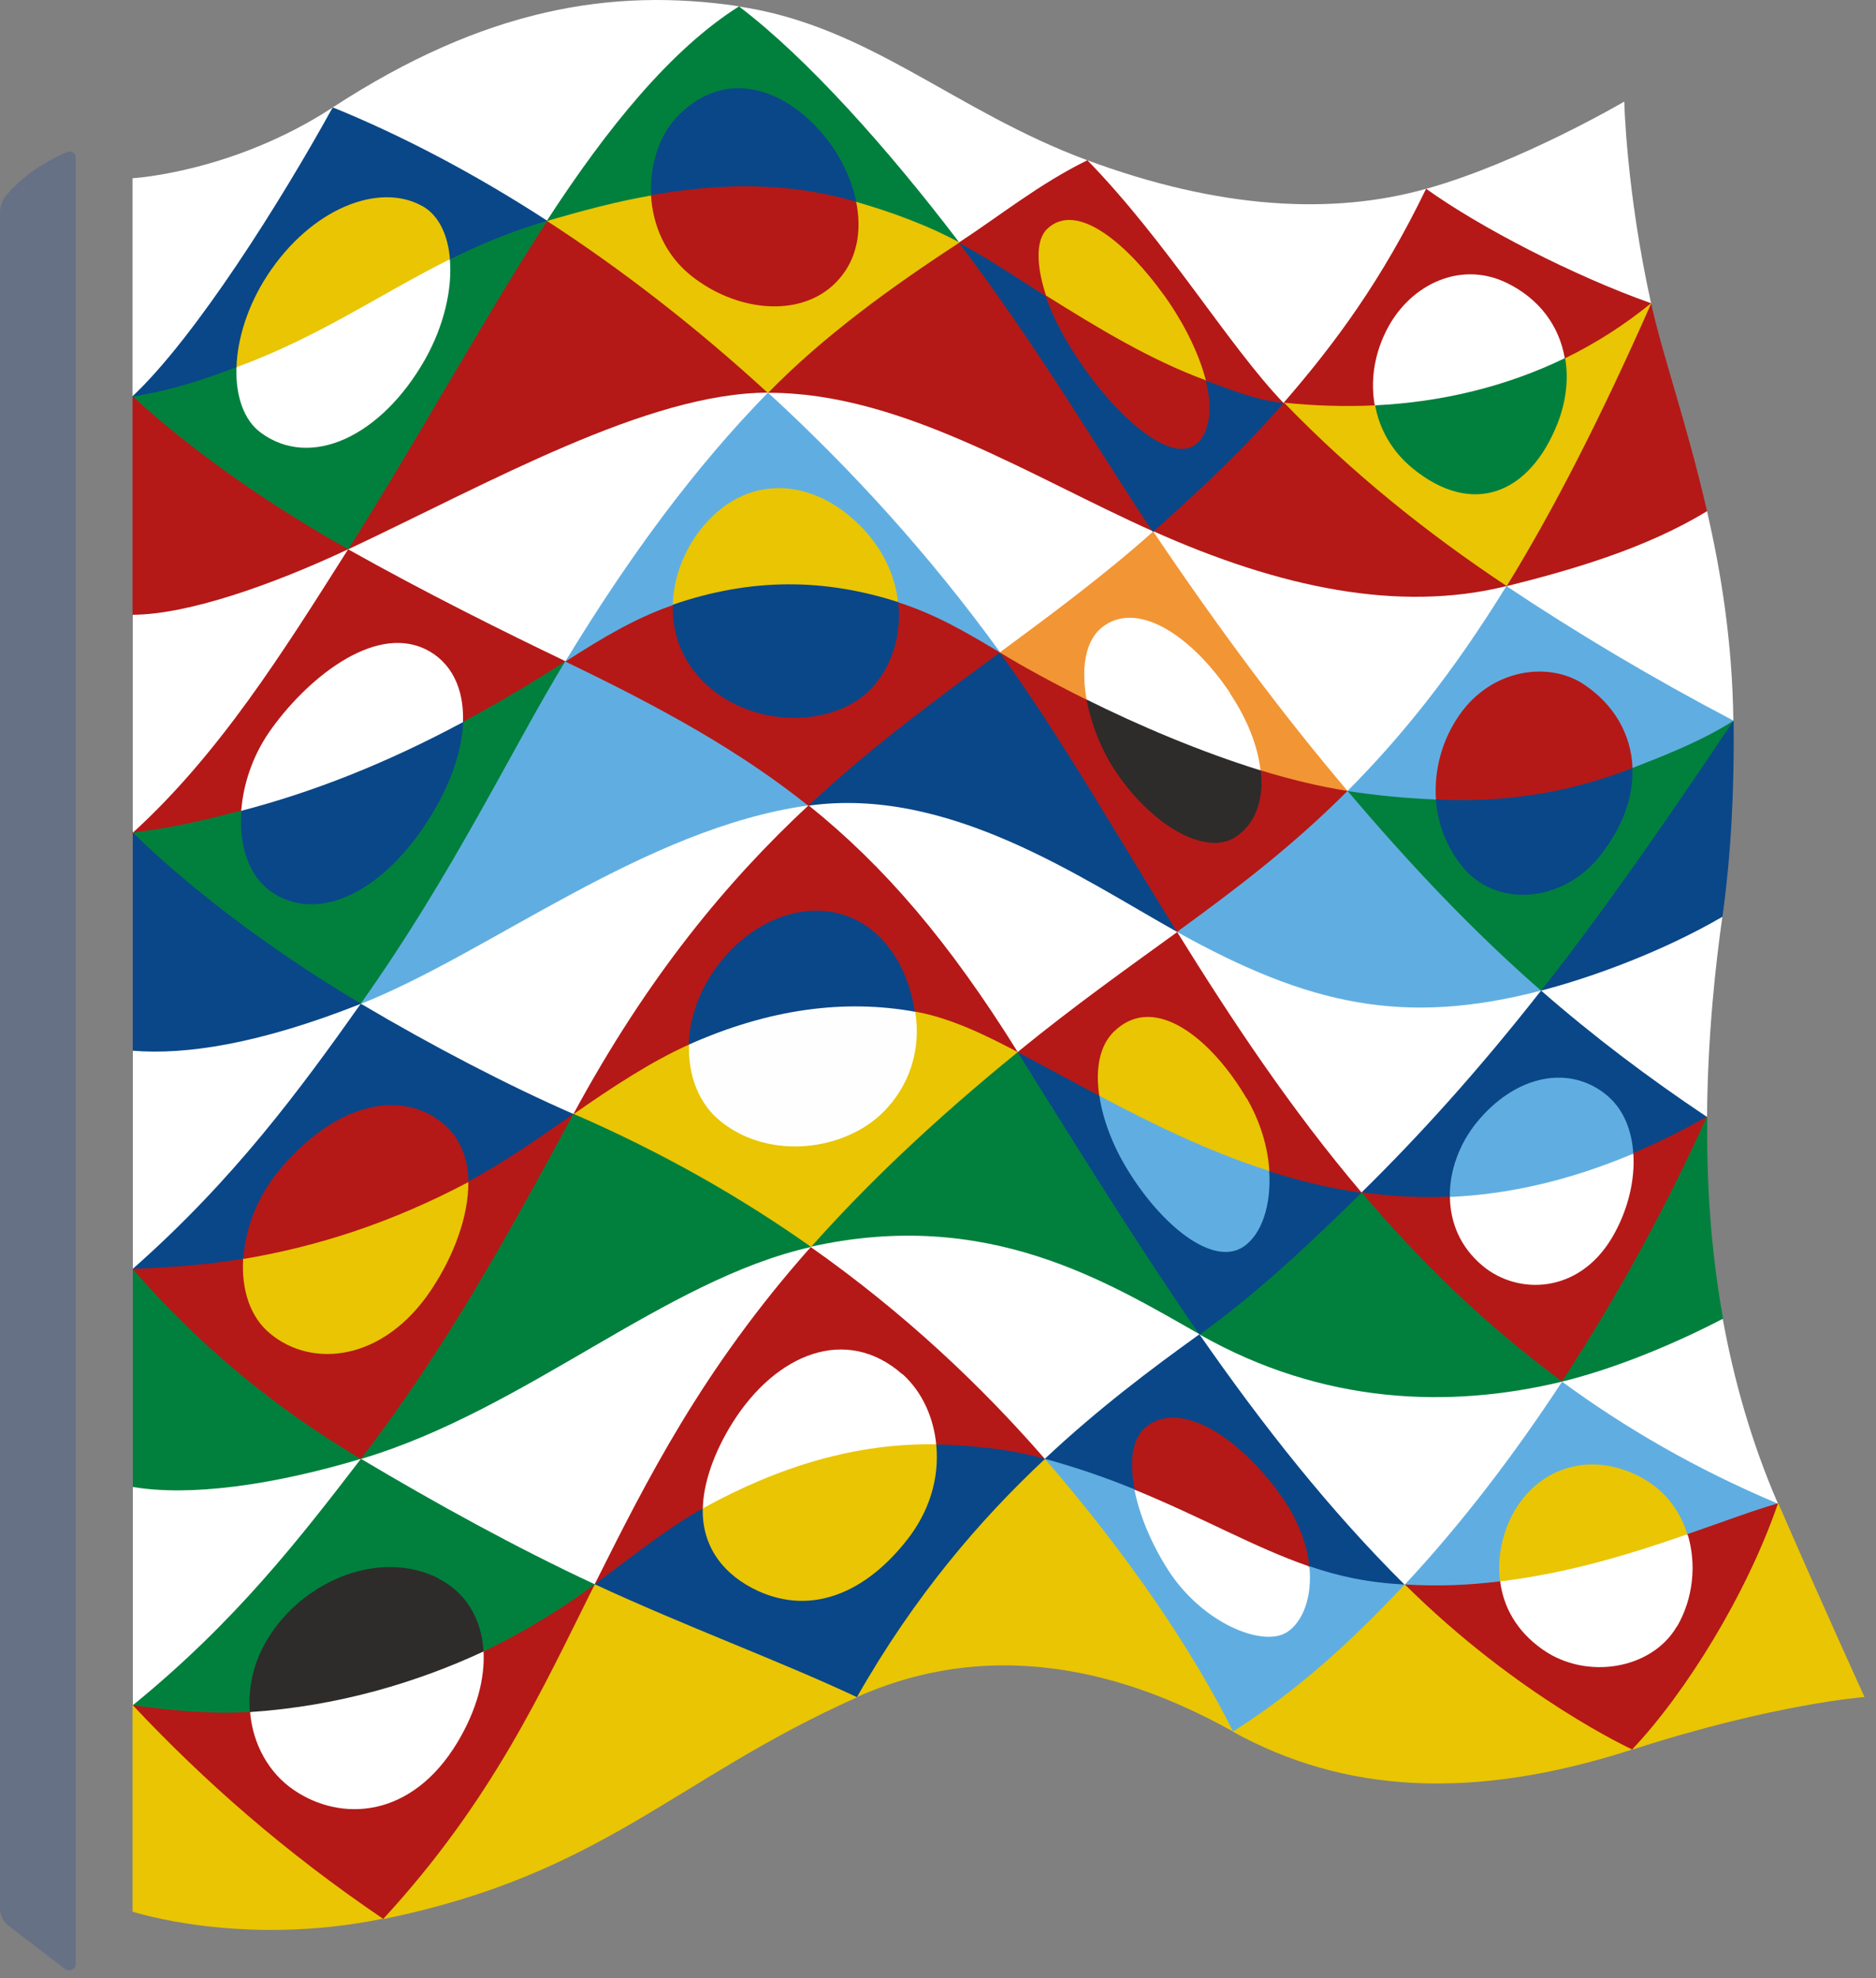 <svg width="111" height="117" viewBox="0 0 111 117" fill="none" xmlns="http://www.w3.org/2000/svg">
<rect x="0" y="0" width="111" height="117" fill="#808080" stroke="none"/>
<g id="Group 290534">
<path id="Vector" d="M4.477 9.307C4.477 9.055 4.208 8.893 3.962 8.996C3.173 9.329 1.622 10.099 0.38 11.539C0.135 11.826 0 12.182 0 12.564V112.881C0 113.295 0.197 113.686 0.554 113.938L3.842 116.458C4.102 116.652 4.482 116.481 4.482 116.17V9.307H4.477Z" fill="#667186"/>
<path id="Vector_2" fill-rule="evenodd" clip-rule="evenodd" d="M20.592 32.49L20.508 32.128C22.47 29.019 24.33 25.853 26.146 22.777C28.08 19.509 29.907 16.4 31.756 13.511L32.376 13.047L33.008 13.149C37.287 15.97 41.47 19.221 45.445 22.851V23.224L44.825 23.501C39.119 23.744 32.083 27.215 25.249 30.539C23.908 31.189 22.526 31.868 21.184 32.507L20.609 32.478L20.592 32.495V32.49Z" fill="#B41917"/>
<path id="Vector_3" fill-rule="evenodd" clip-rule="evenodd" d="M83.794 35.582C79.368 35.582 74.508 34.423 68.977 32.043L68.244 31.438L68.289 31.031C71.103 28.515 73.234 26.519 75.427 24.037L75.963 23.834L76.639 24.139C80.259 27.808 84.324 31.132 89.066 34.298L89.15 34.688L88.586 35.096C87.058 35.429 85.446 35.599 83.8 35.599V35.582H83.794Z" fill="#B41917"/>
<path id="Vector_4" fill-rule="evenodd" clip-rule="evenodd" d="M90.116 53.204C88.515 53.204 87.117 52.525 86.18 51.264C85.346 50.151 84.839 48.879 84.709 47.533L84.951 47.273L85.211 47.013C85.656 47.03 86.073 47.041 86.507 47.041C89.936 47.041 93.155 46.448 96.323 45.232L96.6 45.407L96.876 45.583C96.893 47.171 96.329 48.794 95.235 50.309C94.04 52.101 92.123 53.187 90.133 53.187L90.116 53.204Z" fill="#0A4788"/>
<path id="Vector_5" fill-rule="evenodd" clip-rule="evenodd" d="M84.954 47.29L84.711 47.55C83.183 47.466 81.96 47.375 80.387 47.143L79.738 46.782L79.755 46.391C82.924 43.18 85.811 39.483 88.579 35.073L89.143 34.666L89.808 34.779C93.828 37.425 97.938 39.867 102.336 42.197L102.567 42.632L101.687 43.469C100.289 44.266 98.603 44.916 96.872 45.594L96.596 45.419L96.32 45.244C96.19 43.378 95.209 41.773 93.523 40.676C92.83 40.229 91.979 39.997 91.088 39.997C89.3 39.997 87.66 40.896 86.56 42.468C85.636 43.813 85.162 45.419 85.207 47.036L84.948 47.296L84.965 47.279L84.954 47.29Z" fill="#60AEE1"/>
<path id="Vector_6" fill-rule="evenodd" clip-rule="evenodd" d="M84.022 59.864C79.681 59.864 75.677 58.666 70.383 55.816L69.65 55.121L69.735 54.731C72.937 52.39 76.05 50.061 79.19 46.968L79.754 46.782L80.402 47.144C84.152 51.525 87.681 55.109 91.182 58.185L91.199 58.592L90.534 59.01C88.2 59.576 86.063 59.864 84.033 59.864H84.016H84.022Z" fill="#60AEE1"/>
<path id="Vector_7" fill-rule="evenodd" clip-rule="evenodd" d="M79.171 46.974C77.846 46.742 76.402 46.397 74.891 45.945L74.587 45.572L74.271 45.198C74.057 43.898 73.448 42.479 72.568 41.167C70.764 38.476 68.577 36.814 66.829 36.814C66.254 36.814 65.746 37.001 65.301 37.363C64.506 38.03 64.218 39.432 64.523 41.207L64.28 41.382L64.049 41.569C62.623 40.862 61.253 40.122 60.041 39.398L59.133 38.59L59.189 38.216C62.392 35.859 65.07 33.835 67.725 31.511L68.216 31.438L68.949 32.043C72.67 37.504 76.216 42.219 79.729 46.397L79.712 46.787L79.148 46.974H79.165H79.171Z" fill="url(#paint0_linear_27141_3438)"/>
<path id="Vector_8" d="M71.874 50.122C69.912 50.122 67.403 48.285 65.649 45.554C64.916 44.395 64.335 42.965 64.076 41.562L64.307 41.376L64.55 41.201C66.94 42.388 70.504 43.988 74.281 45.192L74.597 45.565L74.901 45.938C74.986 47.617 74.411 48.957 73.272 49.709C72.866 49.969 72.409 50.116 71.874 50.116V50.122Z" fill="#2D2C2B"/>
<path id="Vector_9" fill-rule="evenodd" clip-rule="evenodd" d="M8.049 48.709C12.734 44.327 16.253 38.866 19.9 33.099L20.594 32.494L21.169 32.522C24.715 34.501 28.696 36.542 33.347 38.781L33.449 39.114L32.626 39.951C30.923 41.02 29.254 41.986 27.636 42.857L27.377 42.699L27.1 42.541C27.128 40.692 26.407 39.301 25.054 38.639C24.58 38.408 24.061 38.295 23.509 38.295C21.62 38.295 18.592 39.9 16.112 43.468C15.277 44.683 14.73 46.125 14.539 47.6L14.234 47.962L13.947 48.307C12.086 48.782 10.417 49.189 8.399 49.466L7.807 49.263L8.01 48.714H8.038L8.049 48.709Z" fill="#B41917"/>
<path id="Vector_10" fill-rule="evenodd" clip-rule="evenodd" d="M21.358 59.372L21.285 59.01C24.905 53.893 27.555 49.065 29.906 44.814C30.859 43.095 31.75 41.461 32.646 39.94L33.469 39.104L34.016 39.075C40.274 42.094 44.322 44.497 47.824 47.273V47.635L47.017 48.025C41.109 49.054 35.313 52.305 30.165 55.182C27.267 56.799 24.527 58.331 21.951 59.406L21.347 59.36L21.364 59.377L21.358 59.372Z" fill="#60AEE1"/>
<path id="Vector_11" fill-rule="evenodd" clip-rule="evenodd" d="M21.358 86.289L21.285 85.927C26.128 79.595 29.731 73.076 33.148 66.745L33.914 65.879L34.461 65.823C39.248 67.932 43.776 70.465 47.925 73.353L47.953 73.727L47.203 74.173C43.082 75.27 39.056 77.611 34.805 80.087C30.723 82.456 26.517 84.887 21.979 86.328L21.347 86.272L21.364 86.289H21.358Z" fill="#01803D"/>
<path id="Vector_12" fill-rule="evenodd" clip-rule="evenodd" d="M47.019 68.09C45.288 68.09 43.721 67.553 42.464 66.541C41.24 65.557 40.53 63.997 40.49 62.205L40.767 61.786L41.054 61.368C44.324 59.966 47.555 59.259 50.639 59.259C51.704 59.259 52.77 59.344 53.824 59.519L54.157 59.853L54.473 60.186C54.715 62.34 53.999 64.421 52.471 65.97C51.146 67.298 49.111 68.096 47.025 68.096L47.019 68.09Z" fill="url(#paint1_linear_27141_3438)"/>
<path id="Vector_13" fill-rule="evenodd" clip-rule="evenodd" d="M33.81 65.562C37.571 58.637 41.794 53.045 47.031 48.042L47.838 47.652L48.503 47.838C52.771 51.366 56.43 55.714 60.264 61.814L60.208 62.221L59.717 62.266C58.116 61.441 56.346 60.559 54.457 60.169L54.141 59.835L53.808 59.502C53.566 58.247 53.115 57.172 52.483 56.307C51.446 54.888 49.974 54.108 48.317 54.108C46.53 54.108 44.669 55.018 43.226 56.596C41.957 57.969 41.196 59.643 41.032 61.367L40.745 61.786L40.469 62.204C38.625 63.058 36.59 64.375 34.459 65.834L33.912 65.89L33.799 65.545L33.816 65.562H33.81Z" fill="#B41917"/>
<path id="Vector_14" fill-rule="evenodd" clip-rule="evenodd" d="M72.52 74.32C70.716 74.32 68.28 72.296 66.453 69.26C65.619 67.886 65.038 66.371 64.812 64.998L65.055 64.822L65.297 64.647C68.207 66.196 71.364 67.756 74.809 68.898L75.113 69.272L75.39 69.633C75.435 71.601 74.814 73.235 73.732 73.953C73.388 74.184 72.982 74.297 72.537 74.297L72.52 74.314V74.32Z" fill="#60AEE1"/>
<path id="Vector_15" fill-rule="evenodd" clip-rule="evenodd" d="M21.286 85.945C16.369 82.993 12.259 79.613 8.425 75.305L7.861 75.061V87.957L8.076 88.263C8.809 88.364 9.62 88.421 10.5 88.421C13.353 88.421 16.843 87.844 20.66 86.776L21.365 86.301L21.291 85.939L21.274 85.956L21.286 85.945Z" fill="#01803D"/>
<path id="Vector_16" fill-rule="evenodd" clip-rule="evenodd" d="M70.502 78.932C66.279 76.518 60.669 73.369 53.739 73.369C52.065 73.369 50.34 73.545 48.609 73.889L47.977 73.759L47.949 73.386C51.208 69.728 55.07 66.099 59.739 62.283L60.229 62.237L60.951 62.916C64.627 68.784 67.795 73.844 71.054 78.571L70.998 78.944L70.524 78.961L70.507 78.932H70.502Z" fill="#01803D"/>
<path id="Vector_17" fill-rule="evenodd" clip-rule="evenodd" d="M100.998 66.065L100.435 66.67C98.14 71.674 95.36 76.716 92.35 81.313L92.423 81.703L93.026 81.816C95.721 81.109 98.879 79.877 101.805 78.362L101.951 77.989C101.184 73.737 100.97 69.678 101.015 66.048L100.998 66.065Z" fill="#01803D"/>
<path id="Vector_18" fill-rule="evenodd" clip-rule="evenodd" d="M84.929 82.907C80.317 82.907 75.891 81.794 71.798 79.657L70.975 78.933L71.031 78.56C74.329 76.163 77.16 73.489 79.984 70.724L80.548 70.538L81.151 70.854C84.681 74.959 88.357 78.385 92.337 81.319L92.411 81.709L91.847 82.099C89.513 82.619 87.19 82.896 84.929 82.896V82.913V82.907Z" fill="#01803D"/>
<path id="Vector_19" fill-rule="evenodd" clip-rule="evenodd" d="M20.988 107.274C19.674 107.274 18.378 106.867 17.256 106.104C15.784 105.109 14.792 103.413 14.56 101.536L14.803 101.259L15.045 100.97C19.601 100.637 24.083 99.483 28.334 97.499L28.622 97.657L28.898 97.816C28.955 99.506 28.408 101.355 27.314 103.181C25.73 105.81 23.48 107.257 20.999 107.257L20.982 107.274H20.988Z" fill="white"/>
<path id="Vector_20" fill-rule="evenodd" clip-rule="evenodd" d="M72.801 41.015C70.45 37.504 67.191 35.435 65.145 37.154C64.164 37.99 63.977 39.641 64.293 41.377C67.406 42.926 71.042 44.469 74.583 45.566C74.425 44.119 73.788 42.519 72.779 41.015H72.796H72.801Z" fill="white"/>
<path id="Vector_21" fill-rule="evenodd" clip-rule="evenodd" d="M75.064 97.098C73.304 97.098 70.609 95.696 68.895 93.038C67.914 91.523 67.21 89.844 66.877 88.312L67.119 88.126L67.362 87.939C69.104 88.646 70.632 89.369 72.103 90.076C73.817 90.885 75.447 91.665 77.121 92.275L77.454 92.682L77.758 93.072C77.832 94.718 77.268 96.165 76.287 96.815C75.954 97.03 75.537 97.132 75.046 97.132L75.064 97.103V97.098Z" fill="white"/>
<path id="Vector_22" fill-rule="evenodd" clip-rule="evenodd" d="M90.847 76.27C89.652 76.27 88.485 75.852 87.56 75.1C86.309 74.071 85.598 72.686 85.514 71.069L85.773 70.792L86.049 70.515C89.477 70.329 92.855 69.531 96.339 68.073L96.626 68.248L96.914 68.423C96.987 70.085 96.497 71.906 95.572 73.427C94.478 75.247 92.747 76.287 90.842 76.287V76.27H90.847Z" fill="white"/>
<path id="Vector_23" fill-rule="evenodd" clip-rule="evenodd" d="M69.155 55.155C68.524 54.793 67.87 54.42 67.193 54.03C62.395 51.243 56.425 47.771 50.127 47.771C49.58 47.771 49.033 47.8 48.497 47.856L47.832 47.67V47.308C51.435 43.967 55.128 41.253 58.674 38.652L59.176 38.624L60.084 39.432C62.463 42.83 64.741 46.556 67.131 50.491C67.983 51.893 68.862 53.323 69.742 54.77L69.657 55.161L69.167 55.189L69.15 55.161L69.155 55.155Z" fill="#0A4788"/>
<path id="Vector_24" fill-rule="evenodd" clip-rule="evenodd" d="M60.208 62.22C58.246 61.191 56.272 60.225 54.153 59.834C54.513 62.045 53.837 64.188 52.281 65.759C50.02 68.043 45.566 68.677 42.639 66.325C41.354 65.296 40.706 63.622 40.768 61.785C38.62 62.74 36.257 64.272 33.951 65.889C39.212 68.173 43.886 70.847 47.99 73.754C51.147 70.197 55.111 66.381 60.23 62.22H60.213H60.208Z" fill="#E9C503"/>
<path id="Vector_25" fill-rule="evenodd" clip-rule="evenodd" d="M8.098 74.496C13.477 69.685 17.136 64.868 20.626 59.955L21.359 59.39L21.962 59.435C26.01 61.821 30.194 63.975 33.813 65.564L33.926 65.908L33.159 66.773C31.327 68.045 29.658 69.171 27.983 70.069L27.707 69.911L27.431 69.753C27.358 68.175 26.726 67.022 25.531 66.299C24.809 65.863 24.02 65.648 23.169 65.648C21.066 65.648 18.714 67.005 16.741 69.391C15.619 70.737 14.88 72.455 14.694 74.146L14.39 74.479L14.114 74.796C12.225 75.101 10.539 75.231 8.419 75.333L7.855 75.09L8.098 74.513L8.081 74.496H8.098Z" fill="#0A4788"/>
<path id="Vector_26" fill-rule="evenodd" clip-rule="evenodd" d="M9.152 62.481C8.791 62.481 8.447 62.464 8.098 62.453L7.855 62.165V49.269L8.447 49.473C11.819 52.695 16.448 56.149 21.274 59.044L21.347 59.406L20.614 59.971C16.189 61.65 12.326 62.498 9.141 62.498L9.158 62.481H9.152Z" fill="#0A4788"/>
<path id="Vector_27" fill-rule="evenodd" clip-rule="evenodd" d="M79.679 24.292C78.687 24.292 77.65 24.218 76.624 24.134L75.947 23.828L75.891 23.365C78.343 20.532 81.151 16.92 83.806 11.571L84.382 11.164L85.002 11.277C88.232 13.488 93.245 16.032 97.372 17.536L97.688 17.943L97.022 18.797C95.725 19.78 94.327 20.645 92.873 21.369L92.585 21.211L92.281 21.052C91.908 19.243 90.736 17.802 88.982 16.959C88.351 16.654 87.669 16.496 86.992 16.496C85.03 16.496 83.141 17.813 82.177 19.837C81.585 21.092 81.371 22.426 81.557 23.698L81.326 23.975L81.112 24.252C80.638 24.269 80.147 24.28 79.668 24.28L79.685 24.297L79.679 24.292Z" fill="#B41917"/>
<path id="Vector_28" fill-rule="evenodd" clip-rule="evenodd" d="M82.544 93.937C80.887 93.807 79.443 93.576 77.774 93.038L77.47 92.648L77.137 92.241C76.963 91.201 76.489 89.754 75.249 88.165C73.275 85.638 71.082 84.134 69.413 84.134C68.838 84.134 68.331 84.309 67.93 84.671C67.31 85.22 67.107 86.39 67.383 87.922L67.141 88.109L66.898 88.295C65.399 87.69 64.085 87.21 62.602 86.78L61.824 86.305V85.932C64.824 83.145 67.75 80.945 70.501 78.95L70.975 78.933L71.798 79.656C75.621 85.09 79.308 89.573 83.097 93.361L83.125 93.734L82.561 93.937H82.544Z" fill="#0A4788"/>
<path id="Vector_29" fill-rule="evenodd" clip-rule="evenodd" d="M84.548 71.08C83.426 71.08 82.299 70.995 81.16 70.848L80.557 70.532L80.574 70.142C83.973 66.789 87.221 63.16 90.519 59.01L91.184 58.592L91.748 58.722C94.545 61.136 97.499 63.374 100.775 65.585L101.006 66.06L100.442 66.665C99.275 67.298 98.091 67.892 96.941 68.383L96.653 68.208L96.366 68.033C96.253 66.761 95.763 65.704 95.013 65.042C94.218 64.347 93.27 63.985 92.244 63.985C90.604 63.985 88.884 64.941 87.559 66.586C86.651 67.711 86.116 69.113 86.076 70.487L85.8 70.764L85.541 71.041C85.225 71.058 84.892 71.058 84.56 71.058V71.075L84.548 71.08Z" fill="#0A4788"/>
<path id="Vector_30" fill-rule="evenodd" clip-rule="evenodd" d="M102.561 42.638L101.681 43.474C97.515 49.676 94.171 54.357 91.172 58.19L91.189 58.597L91.753 58.727C95.085 57.817 98.671 56.359 101.569 54.736L101.912 54.233C102.431 50.519 102.617 46.674 102.578 42.643H102.561V42.638Z" fill="#0A4788"/>
<path id="Vector_31" fill-rule="evenodd" clip-rule="evenodd" d="M18.416 53.764C17.452 53.764 16.572 53.476 15.777 52.899C14.582 52.017 13.917 50.31 13.99 48.303L14.277 47.958L14.582 47.596C18.675 46.307 22.842 44.837 27.121 42.536L27.397 42.694L27.657 42.853C27.572 44.515 26.935 46.364 25.824 48.218C23.749 51.689 20.964 53.753 18.416 53.753V53.77V53.764Z" fill="#0A4788"/>
<path id="Vector_32" fill-rule="evenodd" clip-rule="evenodd" d="M46.998 42.722C44.98 42.722 43.017 41.987 41.608 40.687C40.283 39.472 39.561 37.911 39.533 36.164L39.809 35.774L40.114 35.384C42.364 34.649 44.523 34.287 46.716 34.287C48.746 34.287 50.736 34.593 52.811 35.226L53.144 35.616L53.448 36.006C53.55 37.872 52.946 39.636 51.745 40.908C50.651 42.067 48.921 42.728 46.987 42.728H47.004L46.998 42.722Z" fill="#0A4788"/>
<path id="Vector_33" fill-rule="evenodd" clip-rule="evenodd" d="M7.842 36.362V23.466L8.434 23.642C11.721 26.593 15.87 29.527 20.499 32.139L20.584 32.501L19.89 33.106C15.092 35.288 10.852 36.56 8.084 36.633L7.842 36.373V36.356V36.362Z" fill="#B41917"/>
<path id="Vector_34" fill-rule="evenodd" clip-rule="evenodd" d="M80.557 70.533L79.993 70.719C78.465 70.476 76.966 70.126 75.381 69.634L75.105 69.272L74.801 68.899C74.654 67.582 74.225 66.281 73.532 65.111C71.514 61.657 69.253 60.43 67.922 60.43C67.246 60.43 66.637 60.707 66.09 61.227C65.368 61.934 65.081 63.132 65.284 64.653L65.041 64.828L64.799 65.004C64.094 64.63 63.4 64.252 62.724 63.89C62.104 63.556 61.529 63.223 60.937 62.906L60.215 62.228L60.271 61.821C63.039 59.582 65.633 57.716 68.142 55.896C68.486 55.653 68.819 55.392 69.168 55.144L69.659 55.115L70.392 55.811C73.013 60.017 76.447 65.235 80.585 70.137L80.568 70.527L80.551 70.544L80.557 70.533Z" fill="#B41917"/>
<path id="Vector_35" fill-rule="evenodd" clip-rule="evenodd" d="M35.181 93.705L35.068 93.344C38.237 87.012 41.383 80.928 47.218 74.206L47.968 73.76L48.6 73.89C53.426 77.344 57.886 81.392 61.821 85.915V86.288L61.319 86.401C59.707 85.994 57.801 85.779 55.681 85.706L55.394 85.429L55.089 85.152C54.886 83.733 54.238 82.376 53.217 81.466C52.163 80.538 50.996 80.063 49.756 80.063C47.534 80.063 45.217 81.641 43.559 84.298C42.663 85.728 42.003 87.334 41.873 88.747L41.586 89.211L41.327 89.674C39.336 90.788 37.504 92.292 35.689 93.638L35.198 93.711L35.181 93.694V93.705Z" fill="#B41917"/>
<path id="Vector_36" fill-rule="evenodd" clip-rule="evenodd" d="M67.763 31.506C66.19 30.8 64.594 30.003 63.021 29.239C57.53 26.52 51.852 23.704 46.113 23.501L45.447 23.241V22.868C48.92 19.357 53.188 16.378 56.244 14.371L56.78 14.342L57.789 15.241C60.67 19.142 63.196 23.077 65.429 26.588C66.455 28.193 67.419 29.726 68.299 31.026L68.253 31.433L67.763 31.506Z" fill="#B41917"/>
<path id="Vector_37" fill-rule="evenodd" clip-rule="evenodd" d="M97.688 17.931L97.023 18.785C94.272 24.958 91.661 30.046 89.051 34.292L89.135 34.682L89.801 34.795C93.403 33.885 97.44 32.658 100.829 30.663L101.004 30.244C99.836 25.139 98.382 21.063 97.688 17.931Z" fill="#B41917"/>
<path id="Vector_38" fill-rule="evenodd" clip-rule="evenodd" d="M18.115 26.734C17.078 26.734 16.114 26.417 15.262 25.778C14.298 25.072 13.751 23.743 13.734 22.092L14.011 21.719L14.298 21.329C17.309 20.187 19.835 18.757 22.282 17.383C23.595 16.648 24.948 15.879 26.347 15.172L26.634 15.331L26.911 15.489C27.012 17.338 26.465 19.463 25.4 21.374C23.528 24.682 20.742 26.739 18.132 26.739H18.115V26.734Z" fill="white"/>
<path id="Vector_39" fill-rule="evenodd" clip-rule="evenodd" d="M94.635 98.896C93.338 98.896 92.115 98.522 91.106 97.799C89.691 96.804 88.8 95.43 88.523 93.853L88.755 93.547L88.997 93.242C92.915 92.739 96.49 91.636 99.49 90.596L99.833 90.754L100.166 90.93C100.64 92.739 100.38 94.729 99.444 96.352C98.537 97.912 96.693 98.896 94.646 98.896H94.629H94.635Z" fill="white"/>
<path id="Vector_40" fill-rule="evenodd" clip-rule="evenodd" d="M33.465 39.11L33.363 38.776C37.113 32.631 40.856 27.633 44.825 23.501L45.446 23.224L46.111 23.484C51.084 28.108 55.38 32.908 59.231 38.2L59.175 38.573L58.673 38.601C56.773 37.476 55.284 36.605 53.469 36.001L53.164 35.611L52.832 35.22C52.6 33.931 51.997 32.722 51.072 31.681C49.629 30.064 47.87 29.166 46.128 29.166C44.555 29.166 43.089 29.861 41.933 31.189C40.896 32.388 40.276 33.909 40.118 35.367L39.813 35.758L39.537 36.148C37.603 36.854 36.019 37.81 34.017 39.065L33.47 39.093V39.11H33.465Z" fill="#60AEE1"/>
<path id="Vector_41" fill-rule="evenodd" clip-rule="evenodd" d="M84.707 94.022C84.391 94.022 84.075 94.005 83.754 94.005L83.089 93.745L83.061 93.372C86.071 90.121 89.014 86.362 91.822 82.127L92.386 81.737L92.989 81.85C96.62 84.468 100.572 86.678 104.722 88.471L105.156 88.945L104.739 89.353C103.758 89.658 102.805 90.02 101.638 90.421C101.164 90.596 100.657 90.766 100.138 90.941L99.806 90.766L99.462 90.608C99.016 89.353 98.21 88.369 97.099 87.747C96.135 87.199 95.154 86.922 94.173 86.922C92.487 86.922 90.971 87.758 89.978 89.234C89.212 90.393 88.823 91.863 88.952 93.265L88.71 93.57L88.479 93.875C87.137 94.022 85.925 94.051 84.673 94.051L84.701 94.022H84.707Z" fill="#60AEE1"/>
<path id="Vector_42" fill-rule="evenodd" clip-rule="evenodd" d="M87.259 29.499C85.974 29.499 84.665 28.962 83.369 27.894C82.213 26.938 81.435 25.683 81.119 24.253L81.333 23.976L81.564 23.699C85.427 23.484 89.029 22.585 92.288 21.041L92.593 21.2L92.88 21.358C93.055 22.585 92.88 23.885 92.39 25.146C91.296 27.922 89.418 29.511 87.27 29.511L87.253 29.494L87.259 29.499Z" fill="#01803D"/>
<path id="Vector_43" fill-rule="evenodd" clip-rule="evenodd" d="M95.174 64.867C92.941 62.916 89.665 63.538 87.331 66.444C86.35 67.671 85.758 69.248 85.786 70.797C89.158 70.65 92.76 69.87 96.639 68.236C96.555 66.862 96.064 65.647 95.168 64.867H95.174Z" fill="#60AEE1"/>
<path id="Vector_44" fill-rule="evenodd" clip-rule="evenodd" d="M73.569 73.743C71.782 74.93 68.743 72.528 66.68 69.13C65.845 67.756 65.253 66.224 65.05 64.822C63.393 63.94 61.78 63.058 60.207 62.232C64.069 68.406 67.503 73.924 70.976 78.944C74.421 76.457 77.319 73.726 80.561 70.549C78.672 70.289 76.856 69.842 75.097 69.277C75.227 71.284 74.652 73.019 73.569 73.743Z" fill="#0A4788"/>
<path id="Vector_45" fill-rule="evenodd" clip-rule="evenodd" d="M41.703 31.015C40.547 32.343 39.859 34.062 39.803 35.769C44.46 34.163 48.784 34.209 53.137 35.611C52.979 34.192 52.37 32.75 51.265 31.489C48.395 28.267 44.375 27.916 41.708 31.015H41.703Z" fill="#E9C503"/>
<path id="Vector_46" fill-rule="evenodd" clip-rule="evenodd" d="M47.454 94.96C46.53 94.96 45.622 94.757 44.731 94.338C42.713 93.411 41.433 91.766 41.315 89.686L41.574 89.222L41.861 88.758C46.344 86.344 50.753 85.186 55.083 85.157L55.387 85.434L55.675 85.711C55.787 87.633 55.173 89.573 53.932 91.173C52.061 93.604 49.755 94.944 47.443 94.944L47.46 94.96H47.454Z" fill="#E9C503"/>
<path id="Vector_47" fill-rule="evenodd" clip-rule="evenodd" d="M97.272 87.476C94.374 85.83 91.391 86.667 89.807 89.053C89.04 90.195 88.539 91.874 88.753 93.536C92.919 93.033 96.652 91.857 99.837 90.749C99.42 89.403 98.569 88.222 97.272 87.481V87.476Z" fill="#E9C503"/>
<path id="Vector_48" fill-rule="evenodd" clip-rule="evenodd" d="M96.516 103.142C95.479 102.639 89.638 99.671 83.757 93.994L83.092 93.734L82.528 93.938C79.314 97.319 76.315 99.919 73.045 102.017L72.943 102.424C79.529 106.065 87.14 106.517 96.539 103.492L96.494 103.147H96.511L96.516 103.142Z" fill="#E9C503"/>
<path id="Vector_49" fill-rule="evenodd" clip-rule="evenodd" d="M50.596 100.02C48.363 98.98 45.984 97.951 43.475 96.855C40.921 95.741 38.299 94.859 35.677 93.643L35.187 93.717L34.454 94.616C34.251 95.034 34.048 95.441 33.834 95.859C31.065 101.485 28.196 107.048 22.631 113.148L22.676 113.51C35.706 110.853 39.928 105.199 50.697 100.399L50.596 100.037V100.02Z" fill="#E9C503"/>
<path id="Vector_50" fill-rule="evenodd" clip-rule="evenodd" d="M12.22 101.423C10.996 101.423 9.767 101.338 8.527 101.191L7.861 100.858L8.064 100.355C13.544 95.843 17.074 91.422 20.665 86.769L21.37 86.294L22.002 86.351C25.604 88.46 29.658 90.817 35.076 93.344L35.189 93.706L34.456 94.605C32.799 95.747 30.882 96.906 28.908 97.827L28.632 97.669L28.345 97.511C28.187 95.736 27.279 94.317 25.824 93.593C24.99 93.174 24.065 92.971 23.084 92.971C20.502 92.971 17.835 94.458 16.279 96.759C15.399 98.059 14.965 99.518 15.039 100.993L14.796 101.282L14.554 101.559C13.731 101.604 12.969 101.446 12.22 101.446V101.429V101.423Z" fill="#01803D"/>
<path id="Vector_51" fill-rule="evenodd" clip-rule="evenodd" d="M33.469 39.109C31.378 40.455 29.376 41.636 27.403 42.693C27.346 44.299 26.754 46.165 25.599 48.087C22.757 52.83 18.709 54.724 15.941 52.666C14.672 51.728 14.125 49.907 14.283 47.94C11.977 48.545 10.19 48.969 7.855 49.24C10.928 52.259 15.67 55.99 21.347 59.36C26.867 51.581 30.21 44.429 33.458 39.092L33.475 39.109H33.469Z" fill="#01803D"/>
<path id="Vector_52" fill-rule="evenodd" clip-rule="evenodd" d="M56.229 14.365C54.802 13.63 53.173 12.963 50.996 12.329L50.653 11.939L50.28 11.566C49.948 10.339 49.288 9.079 48.437 8.084C47.022 6.45 45.296 5.511 43.695 5.511C42.483 5.511 41.361 6.014 40.335 7.026C39.343 8.021 38.762 9.588 38.779 11.233L38.519 11.549L38.277 11.866C36.619 12.171 34.99 12.573 33 13.138L32.368 13.036L32.295 12.674C36.146 6.778 39.675 2.786 43.064 0.491L43.74 0.378L44.665 0.751C48.183 3.6 52.462 8.236 56.832 13.946L56.776 14.308L56.24 14.336V14.365H56.229Z" fill="#01803D"/>
<path id="Vector_53" fill-rule="evenodd" clip-rule="evenodd" d="M95.006 50.168C92.841 53.419 88.489 53.882 86.403 51.106C85.551 49.993 85.049 48.647 84.959 47.29C83.059 47.206 81.543 47.059 79.738 46.787C83.488 51.208 87.203 55.126 91.184 58.597C94.657 54.188 98.333 48.958 102.556 42.638C100.594 43.881 98.389 44.718 96.591 45.425C96.647 46.94 96.145 48.591 95.006 50.168Z" fill="#01803D"/>
<path id="Vector_54" fill-rule="evenodd" clip-rule="evenodd" d="M62.595 86.78L61.817 86.305L61.315 86.418C57.019 90.495 53.518 94.944 50.592 100.021L50.693 100.383C60.323 96.075 68.983 100.224 72.964 102.418L73.065 102.011C70.297 96.533 66.61 91.501 62.601 86.775L62.595 86.78Z" fill="#E9C503"/>
<path id="Vector_55" fill-rule="evenodd" clip-rule="evenodd" d="M19.369 80.363C18.027 80.363 16.787 79.916 15.778 79.074C14.667 78.135 14.064 76.586 14.103 74.766L14.38 74.449L14.684 74.116C19.138 73.319 23.305 71.888 27.426 69.723L27.703 69.881L27.979 70.04C27.962 71.99 27.156 74.302 25.729 76.428C24.072 78.915 21.749 80.346 19.358 80.346L19.375 80.363H19.369Z" fill="#E9C503"/>
<path id="Vector_56" fill-rule="evenodd" clip-rule="evenodd" d="M43.024 56.426C41.541 58.06 40.803 59.999 40.746 61.791C45.572 59.637 50.032 59.1 54.137 59.841C53.934 58.642 53.533 57.325 52.693 56.172C50.269 52.864 45.933 53.255 43.018 56.432L43.024 56.426Z" fill="#0A4788"/>
<path id="Vector_57" fill-rule="evenodd" clip-rule="evenodd" d="M105.197 88.918L104.78 89.325C103.049 94.136 99.723 99.716 96.537 103.142L96.582 103.487C105.045 100.756 110.322 100.377 110.322 100.377C110.322 100.377 107.841 94.955 105.22 88.918H105.203H105.197Z" fill="#E9C503"/>
<path id="Vector_58" fill-rule="evenodd" clip-rule="evenodd" d="M22.619 113.143C17.692 109.79 13.074 106.002 8.507 101.191L7.842 100.857V113.069C7.842 113.069 14.314 115.195 22.659 113.487L22.614 113.126V113.143H22.619Z" fill="#E9C503"/>
<path id="Vector_59" d="M25.927 93.344C22.499 91.636 18.169 93.445 16.055 96.594C15.029 98.109 14.657 99.743 14.787 101.264C20.064 100.919 24.76 99.472 28.611 97.68C28.498 95.701 27.517 94.152 25.927 93.361V93.344Z" fill="#2D2C2B"/>
<path id="Vector_60" fill-rule="evenodd" clip-rule="evenodd" d="M28.61 97.664C28.694 99.252 28.237 101.101 27.065 103.057C24.341 107.58 20.158 107.767 17.39 105.878C15.918 104.883 14.954 103.176 14.796 101.254C12.518 101.401 10.387 101.197 7.861 100.864C12.101 105.375 16.871 109.564 22.678 113.499C29.151 106.461 32.06 99.97 35.189 93.712C33.447 95.012 31.124 96.488 28.615 97.675H28.598L28.61 97.664Z" fill="#B41917"/>
<path id="Vector_61" fill-rule="evenodd" clip-rule="evenodd" d="M99.214 96.205C97.743 98.732 93.88 99.399 91.27 97.562C89.686 96.448 88.947 94.989 88.761 93.531C86.889 93.763 85.113 93.836 83.123 93.717C89.838 100.383 96.57 103.475 96.57 103.475C99.727 100.151 103.358 94.294 105.202 88.918C103.646 89.364 101.96 90.014 99.851 90.738C100.398 92.513 100.184 94.554 99.231 96.199H99.203L99.214 96.205Z" fill="#B41917"/>
<path id="Vector_62" fill-rule="evenodd" clip-rule="evenodd" d="M25.671 66.054C22.919 64.409 19.356 65.811 16.532 69.203C15.235 70.752 14.502 72.674 14.4 74.466C18.855 73.715 23.179 72.312 27.718 69.915C27.689 68.31 27.097 66.925 25.671 66.071V66.054Z" fill="#B41917"/>
<path id="Vector_63" fill-rule="evenodd" clip-rule="evenodd" d="M45.827 18.395C44.067 18.395 42.196 17.699 40.679 16.489C39.298 15.364 38.446 13.742 38.272 11.876L38.514 11.56L38.773 11.243C40.69 10.926 42.421 10.768 44.09 10.768C46.238 10.768 48.257 11.028 50.275 11.576L50.647 11.967L50.991 12.357C51.25 14.166 50.788 15.766 49.666 16.925C48.702 17.909 47.371 18.429 45.832 18.429L45.815 18.4L45.827 18.395Z" fill="#B41917"/>
<path id="Vector_64" fill-rule="evenodd" clip-rule="evenodd" d="M53.392 81.285C50.094 78.379 45.927 80.029 43.328 84.174C42.263 85.881 41.614 87.701 41.586 89.216C46.113 86.718 50.697 85.344 55.394 85.429C55.247 83.925 54.616 82.364 53.392 81.268V81.285Z" fill="white"/>
<path id="Vector_65" fill-rule="evenodd" clip-rule="evenodd" d="M73.758 64.969C71.858 61.702 68.407 58.581 65.904 61.023C65.041 61.86 64.81 63.262 65.041 64.811C68.182 66.473 71.514 68.118 75.105 69.26C75.021 67.875 74.587 66.371 73.763 64.952V64.969H73.758Z" fill="#E9C503"/>
<path id="Vector_66" fill-rule="evenodd" clip-rule="evenodd" d="M77.473 92.631C77.659 94.468 77.084 95.927 76.16 96.532C74.745 97.459 71.17 96.04 69.123 92.874C68.114 91.297 67.409 89.595 67.122 88.091C65.492 87.424 63.852 86.847 61.816 86.282C66.817 92.049 70.595 97.674 72.957 102.411C76.633 100.099 79.864 97.193 83.106 93.722C80.958 93.609 79.244 93.247 77.468 92.636V92.62L77.473 92.631Z" fill="#60AEE1"/>
<path id="Vector_67" fill-rule="evenodd" clip-rule="evenodd" d="M20.598 32.49C25.21 35.079 29.895 37.403 33.458 39.11C37.247 32.88 41.126 27.633 45.439 23.224C38.301 23.241 28.993 28.544 20.603 32.49H20.598Z" fill="white"/>
<path id="Vector_68" fill-rule="evenodd" clip-rule="evenodd" d="M69.65 55.126C72.853 60.288 76.354 65.58 80.56 70.532C83.96 67.191 87.438 63.363 91.182 58.592C83.069 60.701 77.431 59.457 69.644 55.121L69.65 55.126Z" fill="white"/>
<path id="Vector_69" fill-rule="evenodd" clip-rule="evenodd" d="M101.003 30.234C97.344 32.473 92.856 33.745 89.141 34.672C93.307 37.448 97.716 40.077 102.559 42.621C102.503 37.894 101.809 33.762 101.003 30.234Z" fill="white"/>
<path id="Vector_70" fill-rule="evenodd" clip-rule="evenodd" d="M105.19 88.917C103.606 85.259 102.58 81.562 101.931 78.006C99.18 79.436 95.673 80.923 92.42 81.72C96.169 84.468 100.375 86.91 105.19 88.934V88.917Z" fill="white"/>
<path id="Vector_71" fill-rule="evenodd" clip-rule="evenodd" d="M101.001 66.066C101.047 61.108 101.52 56.975 101.909 54.227C98.509 56.206 94.399 57.755 91.186 58.592C94.298 61.311 97.545 63.754 101.001 66.066Z" fill="white"/>
<path id="Vector_72" fill-rule="evenodd" clip-rule="evenodd" d="M68.231 31.432C72.149 37.244 75.927 42.304 79.732 46.782C82.833 43.672 85.917 39.884 89.131 34.666C82.771 36.243 75.724 34.768 68.231 31.415V31.432Z" fill="white"/>
<path id="Vector_73" fill-rule="evenodd" clip-rule="evenodd" d="M59.157 38.59C57.054 37.318 55.267 36.306 53.147 35.627C53.361 37.549 52.775 39.426 51.546 40.732C49.415 42.988 44.701 43.163 41.803 40.501C40.349 39.155 39.757 37.465 39.813 35.791C37.637 36.543 35.748 37.657 33.453 39.132C39.204 41.891 43.788 44.435 47.825 47.658C51.602 44.13 55.436 41.343 59.157 38.595V38.59Z" fill="#B41917"/>
<path id="Vector_74" fill-rule="evenodd" clip-rule="evenodd" d="M21.356 86.288C26.431 79.685 30.078 73.003 33.924 65.891C31.776 67.394 29.729 68.808 27.71 69.882C27.739 71.917 26.848 74.292 25.517 76.287C22.704 80.511 18.47 80.969 15.961 78.86C14.777 77.876 14.275 76.231 14.388 74.45C12.155 74.823 10.221 74.953 7.842 75.055C11.563 79.306 15.842 83.021 21.334 86.288H21.351H21.356Z" fill="#B41917"/>
<path id="Vector_75" fill-rule="evenodd" clip-rule="evenodd" d="M8.071 22.878C11.341 19.582 15.784 12.804 18.997 7.082L19.702 6.376L20.238 6.302C24.218 7.947 28.266 10.101 32.303 12.708L32.377 13.069L31.756 13.533C30.155 14.036 28.599 14.675 26.896 15.512L26.62 15.354L26.333 15.195C26.186 13.867 25.656 12.894 24.833 12.436C24.258 12.12 23.593 11.961 22.871 11.961C20.463 11.961 17.853 13.669 16.054 16.428C15.028 17.988 14.414 19.724 14.267 21.358L13.979 21.748L13.703 22.121C12.046 22.726 10.535 23.263 8.426 23.653L7.834 23.478L8.048 22.884H8.065L8.071 22.878Z" fill="#0A4788"/>
<path id="Vector_76" fill-rule="evenodd" clip-rule="evenodd" d="M73.118 49.501C71.33 50.688 68.026 48.778 65.867 45.408C65.134 44.266 64.553 42.791 64.294 41.388C62.321 40.405 60.545 39.438 59.147 38.584C62.71 43.497 65.98 49.236 69.639 55.121C73.14 52.577 76.444 50.078 79.731 46.782C78.091 46.522 76.343 46.103 74.6 45.566C74.787 47.228 74.341 48.687 73.118 49.495V49.501Z" fill="#B41917"/>
<path id="Vector_77" fill-rule="evenodd" clip-rule="evenodd" d="M75.427 24.032C74.203 23.873 73.064 23.382 71.734 22.918L71.362 22.5L70.956 22.053C70.522 20.634 69.715 19.074 68.633 17.587C67.133 15.506 64.94 13.267 63.271 13.267C62.837 13.267 62.465 13.426 62.149 13.731C61.602 14.268 61.585 15.597 62.121 17.304L61.89 17.479L61.659 17.666C60.864 17.163 58.389 15.631 57.751 15.224L56.742 14.325L56.799 13.963C57.402 13.573 58.011 13.154 58.603 12.747C60.243 11.622 61.816 10.463 63.677 9.497L64.325 9.468L65.177 9.971C67.511 12.487 69.687 15.291 71.503 17.79C73.031 19.899 74.485 21.883 75.872 23.353L75.929 23.817L75.393 24.02L75.421 24.037L75.427 24.032Z" fill="#B41917"/>
<path id="Vector_78" fill-rule="evenodd" clip-rule="evenodd" d="M95.345 73.262C93.383 76.513 89.826 76.615 87.734 74.879C86.392 73.765 85.8 72.29 85.789 70.775C83.985 70.859 82.242 70.758 80.557 70.515C83.956 74.534 87.835 78.334 92.419 81.703C95.847 76.468 98.745 71.052 100.995 66.048C99.512 66.885 98.052 67.609 96.642 68.202C96.755 69.819 96.309 71.657 95.357 73.245L95.34 73.262H95.345Z" fill="#B41917"/>
<path id="Vector_79" fill-rule="evenodd" clip-rule="evenodd" d="M69.927 26.808C68.084 26.808 65.49 24.207 63.731 21.618C62.75 20.17 62.057 18.842 61.656 17.671L61.887 17.485L62.119 17.31C65.062 19.147 67.943 20.894 70.954 22.064L71.359 22.511L71.731 22.929C71.991 24.275 71.844 25.36 71.314 26.107C70.982 26.57 70.508 26.813 69.944 26.813L69.927 26.796V26.808Z" fill="#B41917"/>
<path id="Vector_80" fill-rule="evenodd" clip-rule="evenodd" d="M75.456 87.996C72.501 84.225 69.417 82.981 67.743 84.457C66.976 85.124 66.818 86.492 67.139 88.114C71.204 89.776 74.204 91.523 77.474 92.654C77.328 91.252 76.724 89.618 75.456 88.013V87.996Z" fill="#B41917"/>
<path id="Vector_81" fill-rule="evenodd" clip-rule="evenodd" d="M96.594 45.424C96.521 43.429 95.484 41.636 93.668 40.449C91.622 39.121 88.261 39.539 86.344 42.298C85.318 43.773 84.845 45.549 84.963 47.284C88.538 47.459 92.36 47.081 96.611 45.419H96.594V45.424Z" fill="#B41917"/>
<path id="Vector_82" fill-rule="evenodd" clip-rule="evenodd" d="M21.353 86.289C16.076 87.866 11.222 88.517 7.861 87.951V100.858C13.9 95.945 17.677 91.072 21.353 86.289Z" fill="white"/>
<path id="Vector_83" fill-rule="evenodd" clip-rule="evenodd" d="M20.598 32.489C16.042 34.626 11.086 36.35 7.855 36.362V49.257C12.958 44.605 16.69 38.663 20.598 32.489Z" fill="white"/>
<path id="Vector_84" fill-rule="evenodd" clip-rule="evenodd" d="M21.353 59.373C15.371 61.742 10.991 62.409 7.861 62.148V75.044C13.843 69.769 17.762 64.433 21.353 59.361V59.378V59.373Z" fill="white"/>
<path id="Vector_85" fill-rule="evenodd" clip-rule="evenodd" d="M21.361 86.288C25.759 88.906 30.501 91.523 35.186 93.705C38.259 87.577 41.529 81.013 47.973 73.76C39.324 75.699 31.093 83.399 21.361 86.294V86.288Z" fill="white"/>
<path id="Vector_86" fill-rule="evenodd" clip-rule="evenodd" d="M47.843 47.636C38.129 48.981 29.001 56.353 21.361 59.372C25.629 61.899 30.084 64.212 33.929 65.891C38.338 57.738 43.04 52.102 47.838 47.636H47.843Z" fill="white"/>
<path id="Vector_87" fill-rule="evenodd" clip-rule="evenodd" d="M70.975 78.933C74.752 84.366 78.699 89.352 83.113 93.734C86.513 90.093 89.642 85.972 92.427 81.72C85.769 83.326 78.287 83.077 70.98 78.933H70.975Z" fill="white"/>
<path id="Vector_88" fill-rule="evenodd" clip-rule="evenodd" d="M47.846 47.636C52.328 51.237 56.134 55.675 60.216 62.222C63.587 59.474 66.688 57.28 69.659 55.126C63.982 51.96 56.139 46.499 47.851 47.652V47.636H47.846Z" fill="white"/>
<path id="Vector_89" fill-rule="evenodd" clip-rule="evenodd" d="M59.159 38.589C62.272 36.288 65.316 34.038 68.242 31.432C60.947 28.181 53.279 23.206 45.453 23.234C50.398 27.774 55.01 32.834 59.176 38.584H59.159V38.589Z" fill="white"/>
<path id="Vector_90" fill-rule="evenodd" clip-rule="evenodd" d="M47.965 73.755C53.53 77.672 58.085 81.992 61.818 86.288C64.975 83.326 68.115 80.969 70.974 78.916C65.494 75.807 58.407 71.414 47.965 73.743V73.76V73.755Z" fill="white"/>
<path id="Vector_91" fill-rule="evenodd" clip-rule="evenodd" d="M61.822 86.288C59.674 85.683 57.385 85.48 55.395 85.434C55.598 87.47 54.961 89.409 53.72 91.014C51.285 94.163 48.082 95.582 44.84 94.096C42.895 93.197 41.525 91.568 41.581 89.222C39.478 90.392 37.387 92.072 35.193 93.705C40.572 96.204 46.019 98.189 50.704 100.382C54.103 94.401 57.983 89.889 61.833 86.288H61.816H61.822Z" fill="#0A4788"/>
<path id="Vector_92" fill-rule="evenodd" clip-rule="evenodd" d="M25.185 38.404C22.084 36.889 18.047 40.241 15.916 43.317C14.952 44.719 14.388 46.381 14.275 47.958C18.543 46.844 22.84 45.154 27.395 42.712C27.468 40.716 26.702 39.156 25.191 38.404H25.185Z" fill="white"/>
<path id="Vector_93" fill-rule="evenodd" clip-rule="evenodd" d="M89.094 16.705C86.269 15.376 83.242 16.948 81.945 19.724C81.28 21.126 81.094 22.613 81.342 23.975C85.249 23.788 89.066 22.89 92.584 21.188C92.268 19.311 91.101 17.66 89.094 16.705Z" fill="white"/>
<path id="Vector_94" fill-rule="evenodd" clip-rule="evenodd" d="M50.666 11.933C50.361 10.447 49.6 8.999 48.647 7.886C46.398 5.268 42.981 3.985 40.145 6.817C39.023 7.942 38.431 9.723 38.533 11.543C42.987 10.763 46.821 10.82 50.672 11.933H50.666Z" fill="#0A4788"/>
<path id="Vector_95" fill-rule="evenodd" clip-rule="evenodd" d="M68.856 17.44C66.792 14.562 63.736 11.815 61.949 13.55C61.255 14.229 61.329 15.778 61.892 17.48C64.931 19.385 68.078 21.296 71.348 22.494C70.942 20.906 70.051 19.096 68.856 17.434V17.44Z" fill="#E9C503"/>
<path id="Vector_96" fill-rule="evenodd" clip-rule="evenodd" d="M24.975 12.182C22.421 10.763 18.418 12.329 15.836 16.259C14.652 18.068 14.049 20.029 13.992 21.72C18.92 19.911 22.466 17.401 26.622 15.331C26.509 13.884 25.945 12.714 24.981 12.182H24.975Z" fill="#E9C503"/>
<path id="Vector_97" fill-rule="evenodd" clip-rule="evenodd" d="M75.945 23.833C74.344 23.675 72.907 23.081 71.345 22.516C71.689 23.918 71.649 25.145 71.069 25.953C69.687 27.876 66.225 24.828 63.948 21.487C63.096 20.243 62.307 18.841 61.873 17.513C59.9 16.269 58.614 15.376 56.742 14.364C61.456 20.566 65.306 27.141 68.216 31.466C71.125 28.876 73.476 26.666 75.929 23.862L75.945 23.833Z" fill="#0A4788"/>
<path id="Vector_98" fill-rule="evenodd" clip-rule="evenodd" d="M56.754 14.336C54.792 13.267 52.559 12.487 50.659 11.939C51.003 13.646 50.743 15.393 49.475 16.693C47.355 18.864 43.521 18.429 40.854 16.275C39.343 15.048 38.622 13.295 38.52 11.565C36.53 11.91 34.613 12.419 32.363 13.069C36.761 15.919 41.17 19.328 45.438 23.246C48.725 19.876 52.762 16.959 56.754 14.358V14.341V14.336Z" fill="#E9C503"/>
<path id="Vector_99" fill-rule="evenodd" clip-rule="evenodd" d="M89.145 34.672C91.868 30.251 94.682 24.784 97.71 17.921C96.097 19.238 94.394 20.318 92.607 21.188C92.821 22.415 92.663 23.749 92.162 25.033C90.487 29.284 87.07 30.568 83.569 27.69C82.374 26.706 81.624 25.406 81.365 23.976C79.577 24.06 77.773 24.004 75.975 23.817C79.938 27.91 84.308 31.45 89.162 34.672H89.145Z" fill="#E9C503"/>
<path id="Vector_100" fill-rule="evenodd" clip-rule="evenodd" d="M32.37 13.064C30.239 13.686 28.378 14.466 26.619 15.348C26.766 17.095 26.275 19.266 25.148 21.262C22.554 25.83 18.371 27.78 15.416 25.581C14.424 24.846 13.934 23.41 13.99 21.72C12.028 22.443 10.387 23.037 7.861 23.455C11.12 26.446 15.518 29.629 20.603 32.489C24.826 25.824 28.576 18.915 32.381 13.064H32.364H32.37Z" fill="#01803D"/>
<path id="Vector_101" fill-rule="evenodd" clip-rule="evenodd" d="M19.695 6.353C23.743 7.998 28.04 10.243 32.364 13.047C35.91 7.586 39.716 2.899 43.736 0.372C36.17 -0.753 28.643 0.519 19.689 6.353H19.695Z" fill="white"/>
<path id="Vector_102" fill-rule="evenodd" clip-rule="evenodd" d="M96.106 6.008C96.106 6.008 89.966 9.609 84.385 11.169C87.57 13.453 93.107 16.314 97.691 17.936C96.219 11.271 96.106 6.013 96.106 6.013V6.008Z" fill="white"/>
<path id="Vector_103" fill-rule="evenodd" clip-rule="evenodd" d="M64.34 9.479C69.07 14.335 72.701 20.463 75.943 23.833C79.016 20.294 81.778 16.545 84.378 11.169C78.813 12.729 72.137 12.367 64.34 9.479Z" fill="white"/>
<path id="Vector_104" fill-rule="evenodd" clip-rule="evenodd" d="M56.753 14.335C59.205 12.73 61.511 10.864 64.336 9.479C56.448 6.562 51.436 1.53 43.734 0.388C47.754 3.435 52.558 8.818 56.753 14.335Z" fill="white"/>
<path id="Vector_105" fill-rule="evenodd" clip-rule="evenodd" d="M19.693 6.353C13.767 10.214 7.842 10.542 7.842 10.542V23.438C11.563 19.939 16.62 11.916 19.693 6.336V6.353Z" fill="white"/>
</g>
<defs>
<linearGradient id="paint0_linear_27141_3438" x1="122.634" y1="74.843" x2="147.251" y2="71.433" gradientUnits="userSpaceOnUse">
<stop stop-color="#F29534"/>
<stop offset="0.5" stop-color="#D67F39"/>
<stop offset="1" stop-color="#F29534"/>
</linearGradient>
<linearGradient id="paint1_linear_27141_3438" x1="100.815" y1="102.654" x2="117.627" y2="99.956" gradientUnits="userSpaceOnUse">
<stop stop-color="#FEFEFE"/>
<stop offset="0.5" stop-color="#D0D1D1"/>
<stop offset="1" stop-color="#FEFEFE"/>
</linearGradient>
</defs>
</svg>
